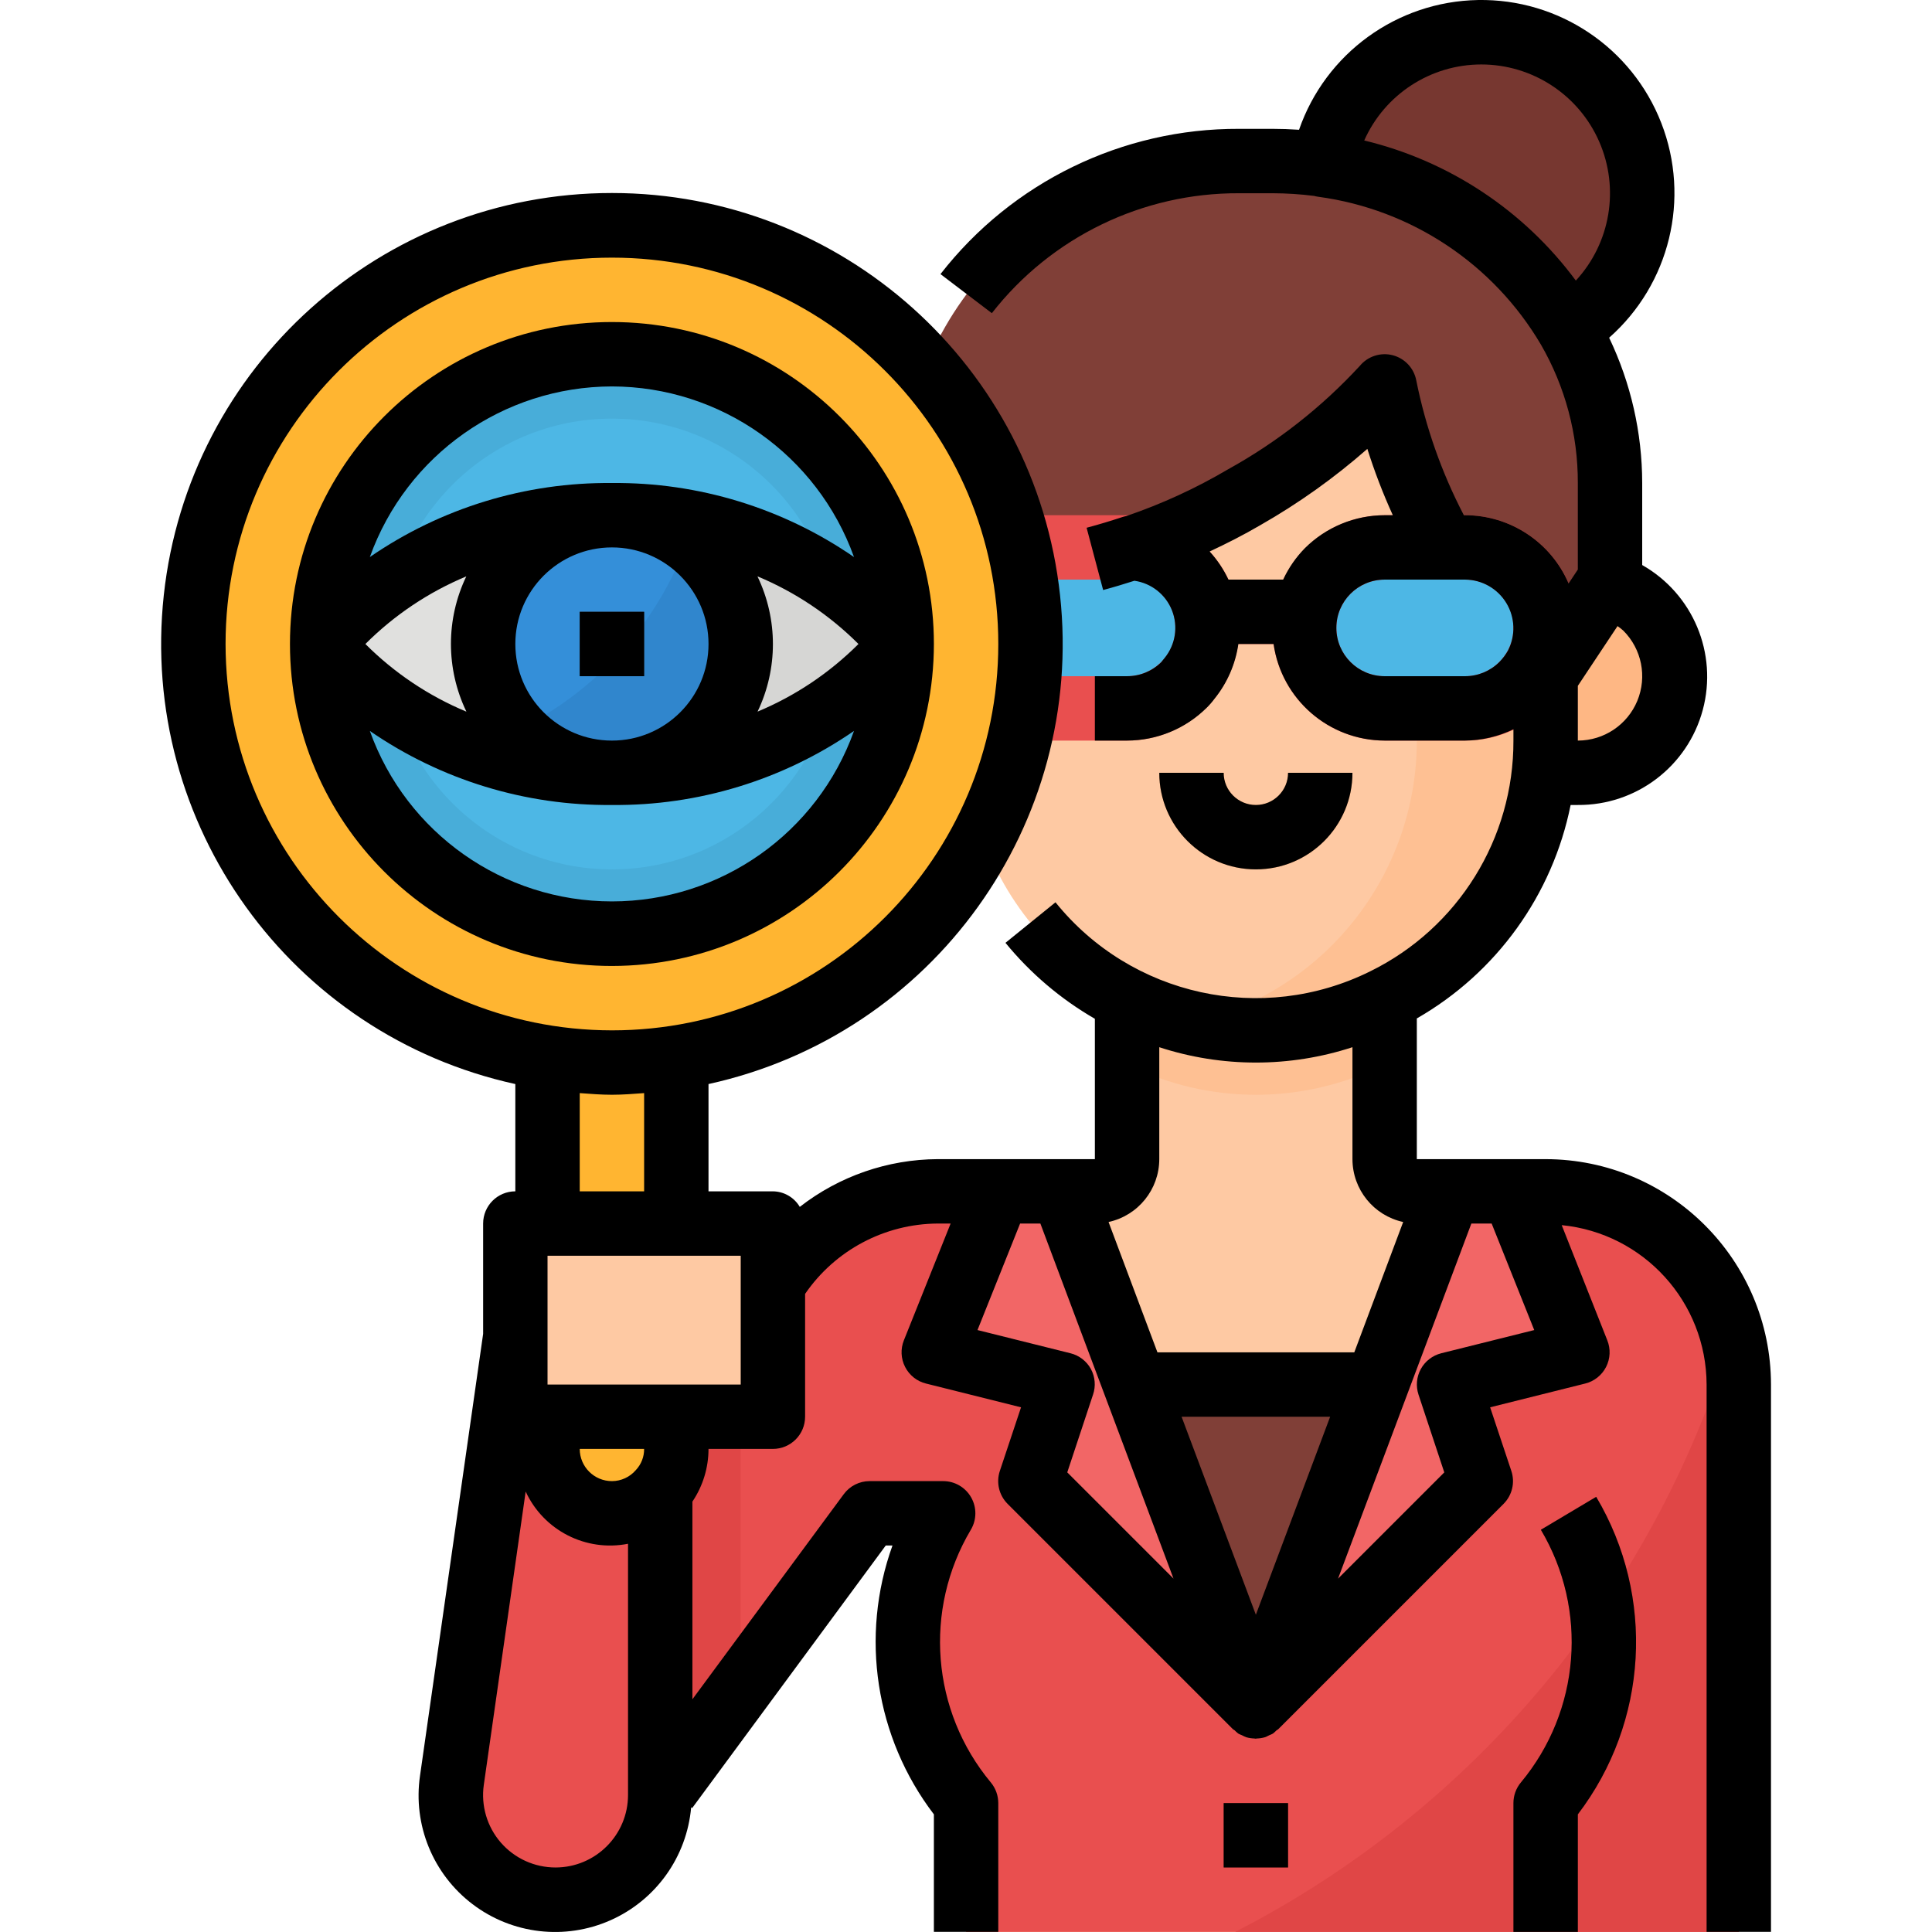 <svg xmlns="http://www.w3.org/2000/svg" height="480pt" viewBox="-40 0 480 480.047" width="480pt"><path d="m98.039 472.016c-7.539 0-14.711-3.27-19.652-8.965-4.941-5.699-7.168-13.258-6.098-20.723l18.734-130.809h33v134.488c0 14.355-11.629 25.992-25.984 26.008zm0 0" fill="#e94f4f"></path><path d="m344.023 296.016h-32c-4.418 0-8-3.582-8-8v-56h-64v56c0 4.418-3.582 8-8 8h-39.031c-19.859 0-37.672 12.23-44.801 30.766l-24.801 48.57.16 69.664 52.473-69h18.312c-13.562 22.777-11.285 51.633 5.688 72v32h192v-136c0-26.512-21.492-48-48-48zm0 0" fill="#fec9a3"></path><path d="m96.023 232.016h32v128c0 8.836-7.164 16-16 16-8.836 0-16-7.164-16-16zm0 0" fill="#ffb531"></path><path d="m123.52 445.016 52.504-69h18.312c-13.562 22.777-11.285 51.633 5.688 72v32h192v-136c0-26.512-21.492-48-48-48h-24l-48 128-48-128h-31.031c-19.859 0-37.672 12.23-44.801 30.766l-24.801 48.57zm0 0" fill="#e94f4f"></path><path d="m266.887 480.016h125.137v-136c-.055-4.078-.641-8.129-1.734-12.059-19.344 64.051-63.883 117.492-123.402 148.059zm0 0" fill="#e04646"></path><path d="m144.023 334.934-20.664 40.418.16 69.664 20.504-26.938zm0 0" fill="#e04646"></path><path d="m304.023 264.453v-32.438h-64v32.438c20.141 10.094 43.859 10.094 64 0zm0 0" fill="#fec093"></path><path d="m352.023 480.016h-16v-32c0-1.871.652-3.684 1.848-5.121 14.785-17.766 16.773-42.914 4.969-62.785l13.742-8.191c14.723 24.77 12.918 55.996-4.559 78.906zm0 0" fill="#cf3a3a"></path><path d="m208.023 296.016-16 40 32 8-8 24 56 56-48-128zm0 0" fill="#f26666"></path><path d="m336.023 296.016 16 40-32 8 8 24-56 56 48-128zm0 0" fill="#f26666"></path><path d="m242.023 344.016 30 80 30-80zm0 0" fill="#803f37"></path><path d="m264.023 448.016h16v16h-16zm0 0" fill="#cf3a3a"></path><path d="m99.223 304.016h41.602c6.184 0 11.199 5.016 11.199 11.199v25.602c0 6.184-5.016 11.199-11.199 11.199h-41.602c-6.184 0-11.199-5.016-11.199-11.199v-25.602c0-6.184 5.016-11.199 11.199-11.199zm0 0" fill="#fec9a3"></path><path d="m352.023 192.023h-8v-48h8c13.254 0 24 10.746 24 24 0 13.254-10.746 24-24 24zm0 0" fill="#feb784"></path><path d="m368.023 48.016c0 22.09-17.91 40-40 40-22.09 0-40-17.91-40-40 0-22.094 17.91-40 40-40 22.09 0 40 17.906 40 40zm0 0" fill="#773730"></path><path d="m272.023 256.016c-39.766 0-72-32.234-72-72v-92.914c24-32 112-40 144 0v92.914c0 39.766-32.234 72-72 72zm0 0" fill="#fec9a3"></path><path d="m257.625 64.984c20.82 1.359 40.312 10.715 54.398 26.109v92.922c-.023 33.582-23.258 62.688-56 70.152 21.359 4.941 43.809-.148 60.949-13.812 17.145-13.668 27.105-34.418 27.051-56.34v-92.922c-18.121-22.648-54.184-29.879-86.398-26.109zm0 0" fill="#fec093"></path><path d="m272.023 216.016c-13.254 0-24-10.746-24-24h16c0 4.418 3.582 8 8 8 4.418 0 8-3.582 8-8h16c0 13.254-10.746 24-24 24zm0 0" fill="#f7a468"></path><path d="m276.215 40.016h-8.383c-45.227-1.027-82.734 34.773-83.809 80v24h8.383c42.246.145 82.664-17.234 111.617-48 5.219 26.082 18.039 50.039 36.848 68.848l3.152 3.152 16-24v-24c-1.074-45.227-38.582-81.027-83.809-80zm0 0" fill="#803f37"></path><path d="m192.023 144.016h8v48h-8c-13.254 0-24-10.746-24-24s10.746-24 24-24zm0 0" fill="#feb784"></path><path d="m220.023 136.016h20c11.047 0 20 8.953 20 20s-8.953 20-20 20h-20c-11.047 0-20-8.953-20-20s8.953-20 20-20zm0 0" fill="#4db7e5"></path><path d="m304.023 136.016h20c11.047 0 20 8.953 20 20s-8.953 20-20 20h-20c-11.047 0-20-8.953-20-20s8.953-20 20-20zm0 0" fill="#4db7e5"></path><path d="m324.023 128.016h-20c-10.777.039-20.574 6.262-25.191 16h-13.602c-4.621-9.742-14.426-15.965-25.207-16h-20c-15.465 0-28 12.535-28 28s12.535 28 28 28h20c13.879-.039 25.629-10.258 27.594-24h8.797c1.965 13.746 13.723 23.969 27.609 24h20c15.465 0 28-12.535 28-28s-12.535-28-28-28zm-84 40h-20c-6.629 0-12-5.375-12-12 0-6.629 5.371-12 12-12h20c6.629 0 12 5.371 12 12 0 6.625-5.371 12-12 12zm84 0h-20c-6.629 0-12-5.375-12-12 0-6.629 5.371-12 12-12h20c6.629 0 12 5.371 12 12 0 6.625-5.371 12-12 12zm0 0" fill="#e94f4f"></path><path d="m216.023 160.016c0 57.438-46.562 104-104 104s-104-46.562-104-104 46.562-104 104-104 104 46.562 104 104zm0 0" fill="#ffb531"></path><path d="m184.023 160.016c0 39.766-32.234 72-72 72-39.766 0-72-32.234-72-72s32.234-72 72-72c39.766 0 72 32.234 72 72zm0 0" fill="#48add9"></path><path d="m168.023 160.016c0 30.926-25.07 56-56 56-30.93 0-56-25.074-56-56 0-30.93 25.07-56 56-56 30.93 0 56 25.07 56 56zm0 0" fill="#4db7e5"></path><path d="m40.023 160.016c34.824-42.664 109.176-42.664 144 0-34.824 42.672-109.176 42.672-144 0zm0 0" fill="#e0e0de"></path><path d="m146.129 133.957c-16.305 23.641-39.082 42.074-65.602 53.09 35.895 11.641 79.258 2.664 103.496-27.031-10.012-11.988-23.121-21-37.895-26.059zm0 0" fill="#d6d6d4"></path><path d="m144.023 160.016c0 17.672-14.328 32-32 32-17.672 0-32-14.328-32-32s14.328-32 32-32c17.672 0 32 14.328 32 32zm0 0" fill="#348fd9"></path><path d="m130.863 134.27c-7.496 20.645-22.719 37.57-42.457 47.203 8.176 9.039 20.785 12.633 32.5 9.262 11.711-3.371 20.48-13.121 22.598-25.125 2.117-12.004-2.789-24.164-12.641-31.34zm0 0" fill="#3086cd"></path><path d="m104.023 152.016h16v16h-16zm0 0" fill="#3d4d63"></path><path d="m336.023 448.016v32h16v-29.199c17.473-22.906 19.277-54.133 4.559-78.898l-13.742 8.184c11.805 19.871 9.816 45.027-4.969 62.793-1.195 1.438-1.848 3.25-1.848 5.121zm0 0"></path><path d="m296.023 192.016h-16c0 4.418-3.582 8-8 8-4.418 0-8-3.582-8-8h-16c0 13.254 10.746 24 24 24 13.254 0 24-10.746 24-24zm0 0"></path><path d="m206.422 77.816c14.766-18.91 37.453-29.914 61.441-29.801h8.32c3.449.008 6.898.23 10.32.664.348.098.699.168 1.055.215 23.082 3.121 43.461 16.656 55.289 36.719 6.043 10.457 9.211 22.324 9.176 34.402v21.504l-2.289 3.449c-4.422-10.273-14.527-16.938-25.711-16.953h-.32c-5.508-10.566-9.492-21.859-11.832-33.543-.594-3.027-2.875-5.445-5.863-6.211-2.988-.766-6.152.258-8.129 2.625-9.48 10.285-20.555 18.98-32.801 25.746-8.004 4.719-16.469 8.605-25.262 11.598-.355.066-.707.156-1.051.273-2.848.941-5.781 1.832-8.797 2.633l4.109 15.469c2.664-.711 5.234-1.496 7.762-2.301 4.227.598 7.805 3.43 9.359 7.406 1.555 3.977.848 8.484-1.855 11.793-.105.129-.734.879-.801 1-2.262 2.25-5.328 3.516-8.52 3.512h-8v16h8c7.414-.008 14.527-2.941 19.793-8.16.703-.691 1.352-1.438 1.934-2.234 3.164-3.914 5.211-8.613 5.93-13.598h8.75c1.969 13.738 13.715 23.953 27.594 23.992h20c4.16-.039 8.258-1 12-2.816v2.816c.078 24.34-13.73 46.594-35.574 57.328-26.867 13.328-59.387 6.199-78.211-17.145l-12.43 10.07c6.203 7.582 13.73 13.977 22.215 18.875v34.871h-39.039c-12.426.059-24.477 4.23-34.281 11.863-1.398-2.367-3.93-3.832-6.68-3.863h-16v-26.656c55.855-12.254 93.512-64.617 87.348-121.469-6.164-56.852-54.164-99.93-111.348-99.93-57.184 0-105.184 43.078-111.348 99.93-6.164 56.852 31.492 109.215 87.348 121.469v26.656c-4.418 0-8 3.582-8 8v27.414l-15.68 109.77c-1.793 12.227 3.203 24.461 13.043 31.934 9.84 7.477 22.965 9.012 34.262 4.008 11.301-5.004 18.984-15.754 20.062-28.062l.25.184 48.102-65.246h1.672c-8.129 22.57-4.258 47.723 10.289 66.801v29.199h16v-32c0-1.871-.652-3.684-1.848-5.121-14.785-17.766-16.773-42.922-4.969-62.793 1.469-2.469 1.5-5.539.078-8.039s-4.074-4.047-6.949-4.047h-18.312c-2.527.012-4.902 1.219-6.398 3.254l-37.602 50.953v-49.113c2.605-3.867 4-8.43 4-13.094h16c4.418 0 8-3.582 8-8v-30.52c7.465-10.871 19.773-17.402 32.961-17.48h3.199l-11.617 29.023c-.859 2.148-.746 4.559.309 6.617 1.051 2.059 2.945 3.562 5.188 4.117l23.617 5.906-5.266 15.801c-.961 2.875-.215 6.047 1.93 8.191l56 56c.121.109.281.16.406.262.25.262.52.504.801.73l.082.07c.285.16.586.297.895.41.215.117.438.227.664.328.16.055.297.133.465.191.648.184 1.316.285 1.992.305.102 0 .199.047.312.047.109 0 .207-.039.312-.047.672-.02 1.34-.121 1.988-.305.168-.059.305-.137.465-.191.227-.102.449-.211.664-.328.309-.113.609-.25.898-.41l.078-.07c.281-.227.551-.469.801-.73.129-.102.289-.152.406-.262l56-56c2.145-2.145 2.891-5.316 1.93-8.191l-5.266-15.801 23.617-5.906c2.242-.555 4.137-2.059 5.191-4.117 1.051-2.059 1.164-4.469.305-6.617l-11.328-28.625c20.383 2.012 35.934 19.121 36 39.602v136h16v-136c-.035-30.914-25.086-55.965-56-56h-32v-34.961c19.789-11.344 33.719-30.68 38.215-53.039h1.785c14.523.113 27.289-9.598 31.051-23.621 3.766-14.027-2.422-28.824-15.051-35.996v-20.383c-.016-12.496-2.824-24.828-8.215-36.098 15.074-13.305 20.25-34.598 12.965-53.336-7.285-18.738-25.484-30.945-45.59-30.574-20.102.371-37.836 13.242-44.426 32.238-2.223-.152-4.422-.23-6.574-.23h-8.32c-28.988-.117-56.395 13.215-74.199 36.094zm-190.398 82.199c0-53.02 42.98-96 96-96 53.02 0 96 42.98 96 96s-42.98 96-96 96c-52.996-.059-95.941-43.004-96-96zm96 112c2.703 0 5.344-.215 8-.41v24.41h-16v-24.41c2.656.195 5.297.41 8 .41zm-14 192c-5.223.008-10.191-2.254-13.613-6.195-3.422-3.945-4.961-9.18-4.219-14.348l10.398-72.867c4.469 9.68 14.977 15.039 25.434 12.977v62.402c.004 9.945-8.051 18.016-18 18.031zm19.93-98.73c-1.484 1.73-3.652 2.727-5.93 2.73-4.418 0-8-3.582-8-8h16c.02 1.957-.723 3.848-2.07 5.27zm26.07-21.27h-48v-32h48zm152-83.816v27.816c.008 7.52 5.254 14.016 12.602 15.617l-12.145 32.383h-48.914l-12.145-32.383c7.348-1.602 12.594-8.098 12.602-15.617v-27.816c15.594 5.09 32.406 5.09 48 0zm-42.457 91.816h36.914l-18.457 49.207zm-22.527-11.855c-1.074-1.957-2.914-3.375-5.078-3.914l-23.105-5.766 10.586-26.465h5.039l33.078 88.223-26.398-26.398 6.398-19.305c.723-2.105.535-4.414-.52-6.375zm87.047-3.914c-2.16.543-4 1.961-5.074 3.914-1.07 1.953-1.277 4.27-.57 6.383l6.398 19.305-26.398 26.398 33.125-88.23h5.043l10.582 26.465zm-33.879-200.047c-2.234 2.277-4.062 4.922-5.398 7.816h-13.602c-1.199-2.551-2.773-4.902-4.672-6.984 4.258-1.992 8.457-4.121 12.609-6.551 9.477-5.402 18.383-11.75 26.582-18.945 1.773 5.617 3.887 11.121 6.328 16.48h-2.031c-7.426.008-14.547 2.949-19.816 8.184zm50.473 25.414c-.586 1.051-1.312 2.02-2.16 2.875-2.254 2.25-5.309 3.52-8.496 3.527h-20c-6.629 0-12-5.375-12-12 0-6.629 5.371-12 12-12h20c4.191.035 8.066 2.238 10.238 5.828 2.172 3.586 2.328 8.039.418 11.77zm17.344 22.402v-13.602l9.863-14.848c.504.348.984.723 1.441 1.129 4.578 4.574 5.949 11.457 3.477 17.438-2.477 5.98-8.309 9.879-14.781 9.883zm-24-168c12.707.004 24.211 7.527 29.305 19.168 5.094 11.645 2.82 25.195-5.801 34.535-12.895-17.422-31.512-29.746-52.582-34.816 5.117-11.48 16.508-18.875 29.078-18.887zm0 0"></path><path d="m264.023 448.016h16v16h-16zm0 0"></path><path d="m192.023 160.016c0-44.184-35.816-80-80-80-44.184 0-80 35.816-80 80s35.816 80 80 80c44.164-.051 79.953-35.84 80-80zm-104 0c0-13.254 10.746-24 24-24 13.254 0 24 10.746 24 24s-10.746 24-24 24c-13.254 0-24-10.746-24-24zm-12.184 16.801c-9.375-3.91-17.891-9.617-25.074-16.801 7.184-7.184 15.699-12.891 25.074-16.801-5.09 10.605-5.09 22.945 0 33.551zm72.367-33.602c9.375 3.91 17.891 9.617 25.074 16.801-7.184 7.184-15.699 12.891-25.074 16.801 5.09-10.605 5.09-22.949 0-33.555zm-36.184-47.199c26.98.051 51.035 17.008 60.152 42.398-17.676-12.184-38.684-18.609-60.152-18.398-21.469-.211-42.477 6.215-60.152 18.398 9.117-25.391 33.172-42.348 60.152-42.398zm-60.152 85.598c17.676 12.188 38.684 18.613 60.152 18.402 21.469.211 42.477-6.215 60.152-18.402-9.094 25.41-33.168 42.363-60.152 42.363-26.984 0-51.059-16.953-60.152-42.363zm0 0"></path><path d="m104.023 152.016h16v16h-16zm0 0"></path></svg>